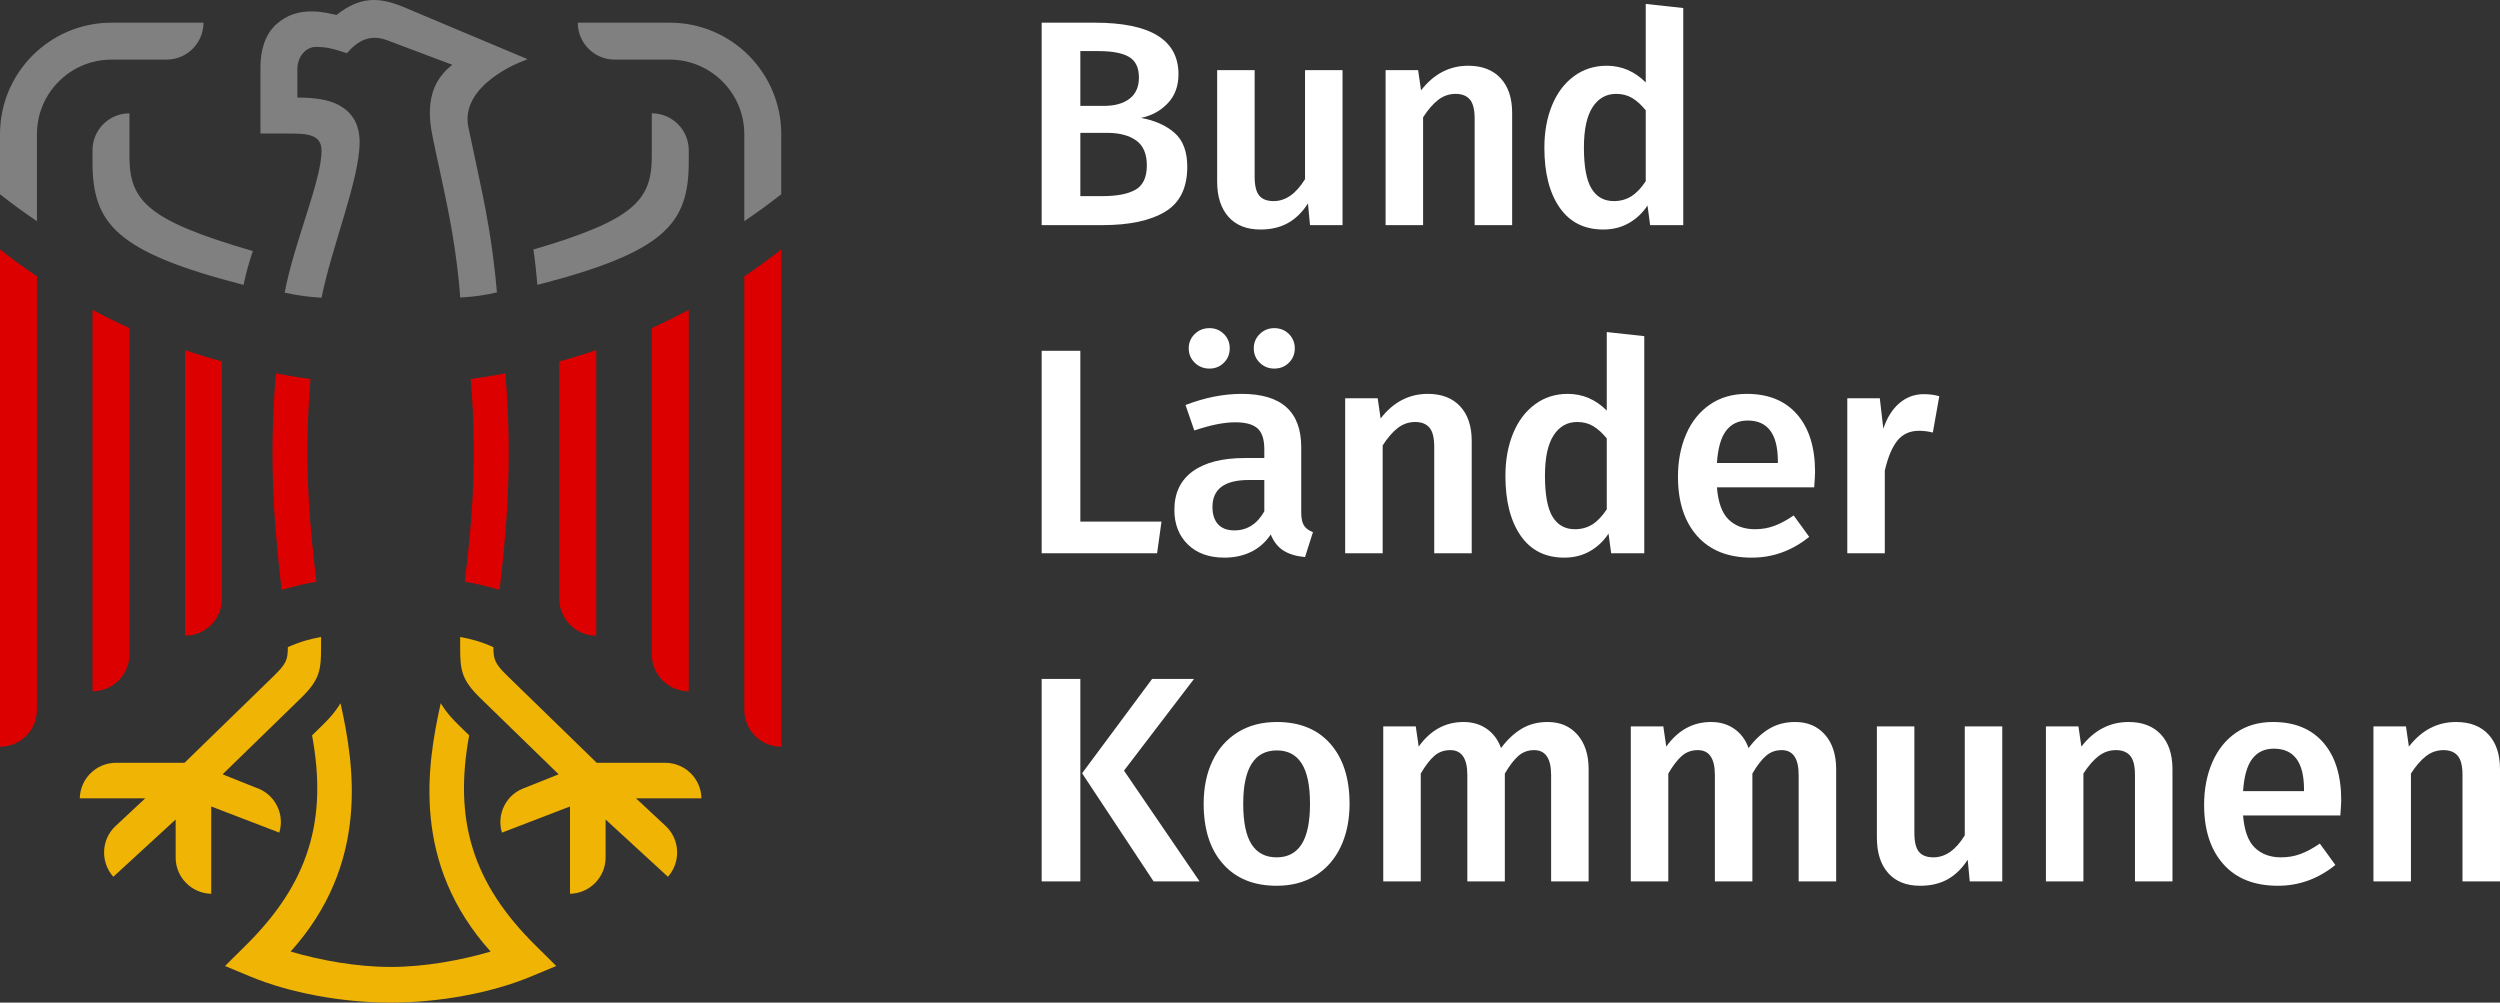<?xml version="1.0" encoding="UTF-8" standalone="no"?><!DOCTYPE svg PUBLIC "-//W3C//DTD SVG 1.1//EN" "http://www.w3.org/Graphics/SVG/1.1/DTD/svg11.dtd"><svg width="100%" height="100%" viewBox="0 0 1920 770" version="1.1" xmlns="http://www.w3.org/2000/svg" xmlns:xlink="http://www.w3.org/1999/xlink" xml:space="preserve" xmlns:serif="http://www.serif.com/" style="fill-rule:evenodd;clip-rule:evenodd;stroke-linejoin:round;stroke-miterlimit:2;"><rect x="0" y="0" width="1920" height="770" fill="#333333" stroke="none"/><path d="M28.37,212.256L28.37,545.116C28.37,560.796 15.68,573.497 0,573.497L0,191.566C9.21,198.796 18.67,205.706 28.37,212.256ZM71.04,237.956L71.04,530.896C86.72,530.896 99.42,518.196 99.42,502.516L99.42,251.966C89.79,247.606 80.32,242.926 71.04,237.956ZM142.09,268.846L142.09,488.206C157.75,488.206 170.46,475.506 170.46,459.826L170.46,277.576C163.09,275.636 149.54,271.546 142.09,268.846ZM243.03,446.736C239.19,413.936 232.54,360.206 238.5,291.026C230.7,290.156 219.97,288.266 211.89,286.796C205.79,358.416 211.74,413.436 216.32,453.046C216.32,453.046 228.71,449.116 243.03,446.736ZM571.62,212.256L571.62,545.116C571.62,560.796 584.32,573.497 600,573.497L600,191.566C590.79,198.796 581.33,205.706 571.62,212.256ZM500.58,251.966L500.58,502.516C500.58,518.196 513.28,530.896 528.96,530.896L528.96,237.956C519.67,242.926 510.21,247.606 500.58,251.966ZM429.53,277.576L429.53,459.826C429.53,475.506 442.25,488.206 457.91,488.206L457.91,268.846C450.45,271.546 436.91,275.636 429.53,277.576ZM383.68,453.046C388.26,413.436 394.21,358.416 388.11,286.796C380.03,288.266 369.3,290.156 361.5,291.026C367.46,360.206 360.8,413.936 356.96,446.736C371.29,449.116 383.68,453.046 383.68,453.046Z" style="fill:rgb(220,0,0);fill-rule:nonzero;"/><path d="M162.24,686.43C147.16,686.14 134.94,673.81 134.9,658.7L134.9,629.38L87.03,673.36C77.01,662.14 77.68,644.81 88.63,634.49L111.55,613.11L61.28,613.11C61.42,605.87 64.31,599.1 69.43,593.98C74.68,588.74 81.67,585.83 89.1,585.83L141.71,585.83L210.25,519.15C219.96,509.69 221.01,506.599 221.08,496.989C231.14,492.539 237.97,490.829 246.58,489.189L246.58,496.579C246.58,514.02 245.99,521.659 231.18,536.07C215.96,550.87 170.96,594.67 170.96,594.67L196.52,604.9C203.61,607.22 209.34,612.15 212.71,618.78C215.97,625.23 216.6,632.55 214.5,639.45L162.24,619.37L162.24,686.43L162.24,686.43ZM300,770C337.33,770 377.53,762.54 407.54,750.06L427.17,741.9C427.17,741.9 420.83,735.48 412.08,726.9C362.42,678.21 348.42,629.4 360.33,564.76C346.93,551.85 343.88,548.58 338.48,540.09C327.59,588.71 316.2,663.4 376.81,730.81C353.9,737.53 325.99,742.62 300,742.62C274.01,742.62 246.1,737.53 223.19,730.81C283.8,663.4 272.41,588.71 261.52,540.09C256.12,548.58 253.07,551.85 239.67,564.76C251.58,629.4 237.58,678.21 187.91,726.9C179.17,735.48 172.83,741.9 172.83,741.9L192.46,750.06C222.47,762.54 262.67,770 300,770ZM437.75,686.43C452.84,686.14 465.06,673.81 465.1,658.7L465.1,629.38L512.97,673.37C522.98,662.14 522.32,644.81 511.37,634.49L488.44,613.11L538.71,613.11C538.58,605.87 535.69,599.1 530.57,593.98C525.31,588.74 518.33,585.83 510.89,585.83L458.29,585.83L389.75,519.15C380.04,509.69 378.99,506.599 378.91,496.989C368.86,492.539 362.02,490.829 353.41,489.189L353.41,496.579C353.41,514.02 354.01,521.659 368.82,536.07C384.03,550.87 429.04,594.67 429.04,594.67L403.48,604.9C396.39,607.22 390.66,612.15 387.29,618.78C384.03,625.23 383.39,632.55 385.5,639.46L437.75,619.37L437.75,686.43L437.75,686.43Z" style="fill:rgb(240,180,5);fill-rule:nonzero;"/><path d="M366.47,129.549C372.67,157.949 378.5,187.619 381.64,224.539C372.89,226.719 363.25,227.939 353.49,228.519C350.82,193.419 344.84,163.489 338.76,135.599C336.29,124.329 333.96,113.669 332.03,103.959C326.99,78.769 331.98,61.819 347.37,49.759L297.99,31.169C286.44,26.599 276.94,29.519 268.44,38.719L266.4,40.839L259.71,38.759C256.72,37.839 251.03,36.019 242.61,36.019C234.89,36.019 228.39,43.509 228.39,53.029L228.39,74.919C241.3,74.919 252.12,76.389 260.01,80.599C269.06,85.439 276.19,93.819 276.19,109.169C276.19,137.749 254.51,190.229 246.96,228.669C236.75,227.999 228.88,226.959 218.63,224.759C225.71,186.569 246.95,138.679 246.95,115.819C246.95,102.569 234.98,102.569 220.48,102.569L200.02,102.569L200.02,51.529C200.02,39.179 203.27,26.419 212.58,18.319C220.57,11.369 229.13,8.779 239.28,8.779C247.88,8.779 253.01,10.479 258.45,11.479C276.15,-2.471 290.32,-2.521 308.99,5.009L405.21,45.469L400.7,47.259C400.7,47.259 352.36,65.269 359.85,98.409C361.97,107.819 364.03,118.389 366.47,129.549L366.47,129.549ZM85.66,17.418C38.36,17.418 0,55.759 0,103.069L0,149.179C9.2,156.419 18.66,163.319 28.37,169.869L28.37,103.069C28.37,71.428 54.02,45.788 85.66,45.788L127.9,45.788C135.72,45.788 142.82,42.618 147.96,37.478C153.1,32.358 156.27,25.248 156.27,17.418L85.66,17.418L85.66,17.418ZM194.2,192.799C113.27,169.339 99.42,154.349 99.42,120.029L99.42,87.028C83.74,87.028 71.04,99.729 71.04,115.409L71.04,124.209C71.04,171.679 88.66,193.439 187.05,218.789C189.15,209.109 190.74,203.029 194.2,192.799ZM443.73,17.418C443.73,25.248 446.9,32.359 452.04,37.478C457.18,42.619 464.28,45.789 472.1,45.789L514.34,45.789C545.98,45.789 571.62,71.429 571.62,103.069L571.62,169.869C581.33,163.319 590.79,156.419 600,149.179L600,103.069C600,55.758 561.64,17.418 514.34,17.418L443.73,17.418ZM412.72,218.789C511.12,193.439 528.96,171.679 528.96,124.209L528.96,115.409C528.96,99.729 516.25,87.029 500.58,87.029L500.58,120.029C500.58,153.789 487.12,168.849 409.66,191.659C410.97,200.539 412,209.819 412.72,218.789Z" style="fill:rgb(128,128,128);fill-rule:nonzero;"/><path d="M902.034,102.017C908.559,107.72 911.821,116.418 911.821,128.117C911.821,144.317 906.119,155.831 894.722,162.655C883.321,169.482 867.346,172.892 846.798,172.892L800,172.892L800,17.418L840.724,17.418C883.62,17.418 905.071,30.619 905.071,57.017C905.071,66.169 902.294,73.633 896.747,79.405C891.195,85.182 884.372,88.893 876.272,90.543C886.921,92.494 895.509,96.318 902.034,102.017ZM829.699,39.242L829.699,81.317L847.923,81.317C856.17,81.317 862.695,79.482 867.497,75.805C872.296,72.131 874.697,66.692 874.697,59.492C874.697,51.994 872.183,46.745 867.16,43.742C862.133,40.744 854.297,39.242 843.648,39.242L829.699,39.242ZM872.11,145.668C877.882,142.37 880.772,136.143 880.772,126.992C880.772,118.143 878.033,111.769 872.56,107.867C867.083,103.969 859.623,102.017 850.173,102.017L829.699,102.017L829.699,150.617L847.023,150.617C857.971,150.617 866.334,148.969 872.11,145.668Z" style="fill:white;fill-rule:nonzero;"/><path d="M1031.06,172.892L1006.09,172.892L1004.52,156.242C1000.16,162.992 995.027,168.019 989.103,171.317C983.176,174.615 976.166,176.267 968.067,176.267C957.415,176.267 949.203,173.005 943.43,166.48C937.654,159.955 934.768,150.92 934.768,139.367L934.768,53.867L963.567,53.867L963.567,135.767C963.567,142.517 964.727,147.32 967.054,150.168C969.378,153.018 973.091,154.442 978.191,154.442C987.339,154.442 995.365,148.817 1002.27,137.567L1002.27,53.867L1031.06,53.867L1031.06,172.892Z" style="fill:white;fill-rule:nonzero;"/><path d="M1152.45,60.054C1158.37,66.432 1161.33,75.32 1161.33,86.718L1161.33,172.892L1132.54,172.892L1132.54,91.218C1132.54,84.169 1131.3,79.219 1128.82,76.367C1126.35,73.519 1122.71,72.093 1117.91,72.093C1112.96,72.093 1108.5,73.633 1104.52,76.705C1100.55,79.781 1096.68,84.242 1092.94,90.093L1092.94,172.892L1064.14,172.892L1064.14,53.867L1089.11,53.867L1091.36,69.392C1101.11,56.793 1113.18,50.492 1127.59,50.492C1138.23,50.492 1146.52,53.681 1152.45,60.054L1152.45,60.054Z" style="fill:white;fill-rule:nonzero;"/><path d="M1292.73,6.168L1292.73,172.892L1267.3,172.892L1265.28,157.817C1261.53,163.519 1256.76,168.019 1250.99,171.317C1245.22,174.615 1238.65,176.267 1231.31,176.267C1216.75,176.267 1205.58,170.642 1197.78,159.392C1189.98,148.142 1186.08,132.843 1186.08,113.492C1186.08,101.343 1188.03,90.508 1191.93,80.98C1195.83,71.456 1201.42,63.992 1208.69,58.593C1215.97,53.192 1224.4,50.492 1234.01,50.492C1245.4,50.492 1255.38,54.767 1263.93,63.317L1263.93,3.017L1292.73,6.168ZM1252.9,150.73C1256.8,148.255 1260.48,144.394 1263.93,139.142L1263.93,84.692C1260.48,80.495 1256.99,77.345 1253.47,75.242C1249.94,73.143 1245.85,72.093 1241.2,72.093C1233.56,72.093 1227.52,75.506 1223.09,82.33C1218.67,89.157 1216.45,99.469 1216.45,113.267C1216.45,127.97 1218.4,138.506 1222.31,144.88C1226.2,151.258 1231.9,154.442 1239.4,154.442C1244.5,154.442 1249,153.205 1252.9,150.73Z" style="fill:white;fill-rule:nonzero;"/><path d="M829.699,269.418L829.699,400.593L892.022,400.593L888.647,424.892L800,424.892L800,269.418L829.699,269.418Z" style="fill:white;fill-rule:nonzero;"/><path d="M1001.48,403.63C1002.9,405.807 1005.19,407.494 1008.34,408.692L1002.27,427.817C995.517,427.217 990.004,425.567 985.73,422.867C981.455,420.168 978.192,416.044 975.942,410.492C971.893,416.494 966.83,420.955 960.755,423.88C954.681,426.805 947.892,428.267 940.394,428.267C928.543,428.267 919.167,424.892 912.27,418.142C905.369,411.392 901.92,402.544 901.92,391.593C901.92,378.693 906.607,368.832 915.982,362.005C925.354,355.182 938.742,351.767 956.143,351.767L970.993,351.767L970.993,345.017C970.993,337.367 969.228,332.006 965.705,328.93C962.179,325.857 956.516,324.317 948.718,324.317C940.017,324.317 929.517,326.42 917.219,330.617L910.47,311.043C925.319,305.344 939.718,302.492 953.668,302.492C984.116,302.492 999.341,316.143 999.341,343.442L999.341,393.392C999.341,398.044 1000.05,401.457 1001.48,403.63L1001.48,403.63ZM939.944,256.517C942.943,259.519 944.444,263.193 944.444,267.543C944.444,271.892 942.943,275.568 939.944,278.567C936.941,281.57 933.268,283.067 928.919,283.067C924.419,283.067 920.63,281.57 917.557,278.567C914.481,275.568 912.945,271.894 912.945,267.543C912.945,263.191 914.481,259.519 917.557,256.517C920.63,253.518 924.419,252.017 928.919,252.017C933.268,252.017 936.941,253.518 939.944,256.517ZM970.993,392.718L970.993,368.642L959.068,368.642C940.468,368.642 931.169,375.544 931.169,389.343C931.169,395.045 932.593,399.468 935.444,402.617C938.291,405.767 942.492,407.343 948.043,407.343C957.792,407.343 965.442,402.47 970.993,392.718L970.993,392.718ZM989.892,256.517C992.891,259.519 994.392,263.193 994.392,267.543C994.392,271.892 992.891,275.568 989.892,278.567C986.89,281.57 983.142,283.067 978.643,283.067C974.29,283.067 970.578,281.57 967.505,278.567C964.429,275.568 962.893,271.894 962.893,267.543C962.893,263.191 964.429,259.519 967.505,256.517C970.578,253.518 974.29,252.017 978.643,252.017C983.142,252.017 986.89,253.518 989.892,256.517Z" style="fill:white;fill-rule:nonzero;"/><path d="M1121.4,312.055C1127.32,318.432 1130.28,327.32 1130.28,338.718L1130.28,424.892L1101.49,424.892L1101.49,343.218C1101.49,336.169 1100.25,331.219 1097.77,328.367C1095.3,325.519 1091.66,324.093 1086.86,324.093C1081.91,324.093 1077.45,325.633 1073.47,328.705C1069.5,331.781 1065.63,336.242 1061.89,342.093L1061.89,424.892L1033.09,424.892L1033.09,305.867L1058.06,305.867L1060.31,321.392C1070.06,308.793 1082.14,302.492 1096.54,302.492C1107.18,302.492 1115.47,305.682 1121.4,312.055L1121.4,312.055Z" style="fill:white;fill-rule:nonzero;"/><path d="M1262.8,258.168L1262.8,424.892L1237.38,424.892L1235.35,409.817C1231.6,415.519 1226.84,420.019 1221.07,423.317C1215.29,426.615 1208.73,428.267 1201.38,428.267C1186.83,428.267 1175.65,422.642 1167.86,411.392C1160.06,400.142 1156.16,384.843 1156.16,365.492C1156.16,353.343 1158.11,342.508 1162.01,332.98C1165.91,323.456 1171.49,315.992 1178.77,310.593C1186.04,305.192 1194.48,302.492 1204.08,302.492C1215.48,302.492 1225.45,306.767 1234,315.317L1234,255.017L1262.8,258.168ZM1222.98,402.73C1226.88,400.255 1230.55,396.394 1234,391.142L1234,336.692C1230.55,332.495 1227.07,329.345 1223.54,327.242C1220.02,325.143 1215.93,324.093 1211.28,324.093C1203.63,324.093 1197.59,327.506 1193.17,334.33C1188.74,341.157 1186.53,351.469 1186.53,365.267C1186.53,379.97 1188.48,390.506 1192.38,396.88C1196.28,403.258 1201.98,406.442 1209.48,406.442C1214.58,406.442 1219.08,405.205 1222.98,402.73Z" style="fill:white;fill-rule:nonzero;"/><path d="M1393.3,374.267L1318.6,374.267C1319.5,385.82 1322.5,394.067 1327.6,399.017C1332.7,403.968 1339.45,406.442 1347.85,406.442C1353.1,406.442 1358.05,405.581 1362.7,403.855C1367.35,402.133 1372.3,399.468 1377.55,395.867L1389.47,412.293C1376.27,422.945 1361.58,428.267 1345.38,428.267C1327.23,428.267 1313.24,422.72 1303.41,411.617C1293.59,400.518 1288.68,385.37 1288.68,366.168C1288.68,354.017 1290.78,343.105 1294.98,333.43C1299.17,323.755 1305.25,316.182 1313.2,310.705C1321.15,305.231 1330.6,302.492 1341.55,302.492C1358.2,302.492 1371.1,307.78 1380.25,318.355C1389.4,328.93 1393.97,343.668 1393.97,362.567C1393.97,364.068 1393.75,367.968 1393.3,374.267ZM1365.4,354.242C1365.4,333.394 1357.67,322.968 1342.23,322.968C1335.17,322.968 1329.66,325.555 1325.69,330.73C1321.71,335.905 1319.35,344.195 1318.6,355.593L1365.4,355.593L1365.4,354.242Z" style="fill:white;fill-rule:nonzero;"/><path d="M1489.37,304.293L1484.42,332.192C1480.82,331.293 1477.29,330.843 1473.85,330.843C1466.79,330.843 1461.25,333.356 1457.19,338.38C1453.14,343.407 1449.92,351.093 1447.52,361.442L1447.52,424.892L1418.72,424.892L1418.72,305.867L1443.69,305.867L1446.39,329.267C1449.24,320.718 1453.37,314.157 1458.77,309.58C1464.17,305.006 1470.39,302.718 1477.44,302.718C1481.79,302.718 1485.77,303.245 1489.37,304.293Z" style="fill:white;fill-rule:nonzero;"/><path d="M829.699,521.418L829.699,676.892L800,676.892L800,521.418L829.699,521.418ZM916.996,521.418L863.223,591.843L921.271,676.892L885.947,676.892L831.049,593.867L884.822,521.418L916.996,521.418Z" style="fill:white;fill-rule:nonzero;"/><path d="M1021.73,571.255C1031.55,582.431 1036.46,597.769 1036.46,617.267C1036.46,629.719 1034.21,640.706 1029.71,650.23C1025.21,659.758 1018.76,667.143 1010.37,672.392C1001.96,677.641 991.99,680.267 980.441,680.267C962.891,680.267 949.167,674.681 939.267,663.505C929.368,652.332 924.418,636.92 924.418,617.267C924.418,604.818 926.668,593.867 931.168,584.418C935.667,574.968 942.153,567.62 950.63,562.367C959.102,557.119 969.114,554.492 980.666,554.492C998.216,554.492 1011.9,560.082 1021.73,571.255ZM954.792,617.267C954.792,631.369 956.929,641.758 961.204,648.43C965.479,655.106 971.891,658.442 980.441,658.442C988.991,658.442 995.403,655.067 999.678,648.317C1003.95,641.567 1006.09,631.218 1006.09,617.267C1006.09,603.317 1003.95,593.006 999.678,586.33C995.403,579.657 989.065,576.317 980.666,576.317C963.415,576.317 954.792,589.969 954.792,617.267Z" style="fill:white;fill-rule:nonzero;"/><path d="M1211.51,564.28C1217.21,570.805 1220.06,579.619 1220.06,590.718L1220.06,676.892L1191.26,676.892L1191.26,595.218C1191.26,582.47 1186.91,576.093 1178.21,576.093C1173.56,576.093 1169.55,577.555 1166.17,580.48C1162.8,583.405 1159.31,587.943 1155.71,594.093L1155.71,676.892L1126.91,676.892L1126.91,595.218C1126.91,582.47 1122.56,576.093 1113.86,576.093C1109.06,576.093 1104.97,577.555 1101.6,580.48C1098.22,583.405 1094.74,587.943 1091.14,594.093L1091.14,676.892L1062.34,676.892L1062.34,557.867L1087.31,557.867L1089.56,573.392C1098.56,560.793 1110.04,554.492 1123.99,554.492C1130.88,554.492 1136.85,556.258 1141.87,559.78C1146.9,563.306 1150.54,568.218 1152.79,574.517C1157.58,568.07 1162.87,563.12 1168.65,559.668C1174.42,556.219 1181.06,554.492 1188.56,554.492C1198.15,554.492 1205.81,557.755 1211.51,564.28L1211.51,564.28Z" style="fill:white;fill-rule:nonzero;"/><path d="M1401.62,564.28C1407.32,570.805 1410.17,579.619 1410.17,590.718L1410.17,676.892L1381.37,676.892L1381.37,595.218C1381.37,582.47 1377.02,576.093 1368.33,576.093C1363.67,576.093 1359.66,577.555 1356.29,580.48C1352.91,583.405 1349.42,587.943 1345.83,594.093L1345.83,676.892L1317.03,676.892L1317.03,595.218C1317.03,582.47 1312.67,576.093 1303.98,576.093C1299.17,576.093 1295.09,577.555 1291.71,580.48C1288.34,583.405 1284.85,587.943 1281.25,594.093L1281.25,676.892L1252.45,676.892L1252.45,557.867L1277.43,557.867L1279.68,573.392C1288.68,560.793 1300.15,554.492 1314.1,554.492C1321,554.492 1326.96,556.258 1331.99,559.78C1337.01,563.306 1340.65,568.218 1342.9,574.517C1347.7,568.07 1352.99,563.12 1358.76,559.668C1364.54,556.219 1371.17,554.492 1378.67,554.492C1388.27,554.492 1395.92,557.755 1401.62,564.28L1401.62,564.28Z" style="fill:white;fill-rule:nonzero;"/><path d="M1537.74,676.892L1512.77,676.892L1511.19,660.242C1506.84,666.992 1501.7,672.019 1495.78,675.317C1489.85,678.615 1482.84,680.267 1474.74,680.267C1464.09,680.267 1455.88,677.005 1450.11,670.48C1444.33,663.955 1441.45,654.92 1441.45,643.367L1441.45,557.867L1470.24,557.867L1470.24,639.767C1470.24,646.517 1471.4,651.32 1473.73,654.168C1476.06,657.018 1479.77,658.442 1484.87,658.442C1494.02,658.442 1502.04,652.817 1508.94,641.567L1508.94,557.867L1537.74,557.867L1537.74,676.892Z" style="fill:white;fill-rule:nonzero;"/><path d="M1659.57,564.055C1665.5,570.432 1668.46,579.32 1668.46,590.718L1668.46,676.892L1639.66,676.892L1639.66,595.218C1639.66,588.169 1638.42,583.219 1635.95,580.367C1633.48,577.519 1629.84,576.093 1625.04,576.093C1620.09,576.093 1615.62,577.633 1611.65,580.705C1607.67,583.781 1603.81,588.242 1600.06,594.093L1600.06,676.892L1571.27,676.892L1571.27,557.867L1596.24,557.867L1598.49,573.392C1608.24,560.793 1620.31,554.492 1634.71,554.492C1645.36,554.492 1653.65,557.681 1659.57,564.055L1659.57,564.055Z" style="fill:white;fill-rule:nonzero;"/><path d="M1797.38,626.267L1722.68,626.267C1723.58,637.82 1726.58,646.067 1731.68,651.017C1736.78,655.968 1743.53,658.442 1751.93,658.442C1757.18,658.442 1762.13,657.581 1766.78,655.855C1771.43,654.133 1776.38,651.468 1781.63,647.867L1793.56,664.293C1780.36,674.945 1765.66,680.267 1749.46,680.267C1731.31,680.267 1717.32,674.719 1707.5,663.617C1697.67,652.518 1692.76,637.37 1692.76,618.168C1692.76,606.017 1694.86,595.105 1699.06,585.43C1703.26,575.755 1709.33,568.182 1717.28,562.705C1725.23,557.231 1734.68,554.492 1745.63,554.492C1762.28,554.492 1775.18,559.78 1784.33,570.355C1793.48,580.93 1798.06,595.668 1798.06,614.567C1798.06,616.068 1797.83,619.968 1797.38,626.267ZM1769.48,606.242C1769.48,585.394 1761.76,574.968 1746.31,574.968C1739.26,574.968 1733.74,577.555 1729.77,582.73C1725.79,587.905 1723.43,596.195 1722.68,607.593L1769.48,607.593L1769.48,606.242Z" style="fill:white;fill-rule:nonzero;"/><path d="M1911.11,564.055C1917.04,570.432 1920,579.32 1920,590.718L1920,676.892L1891.2,676.892L1891.2,595.218C1891.2,588.169 1889.96,583.219 1887.49,580.367C1885.01,577.519 1881.38,576.093 1876.58,576.093C1871.63,576.093 1867.16,577.633 1863.19,580.705C1859.21,583.781 1855.35,588.242 1851.6,594.093L1851.6,676.892L1822.8,676.892L1822.8,557.867L1847.78,557.867L1850.03,573.392C1859.78,560.793 1871.85,554.492 1886.25,554.492C1896.9,554.492 1905.18,557.681 1911.11,564.055L1911.11,564.055Z" style="fill:white;fill-rule:nonzero;"/></svg>